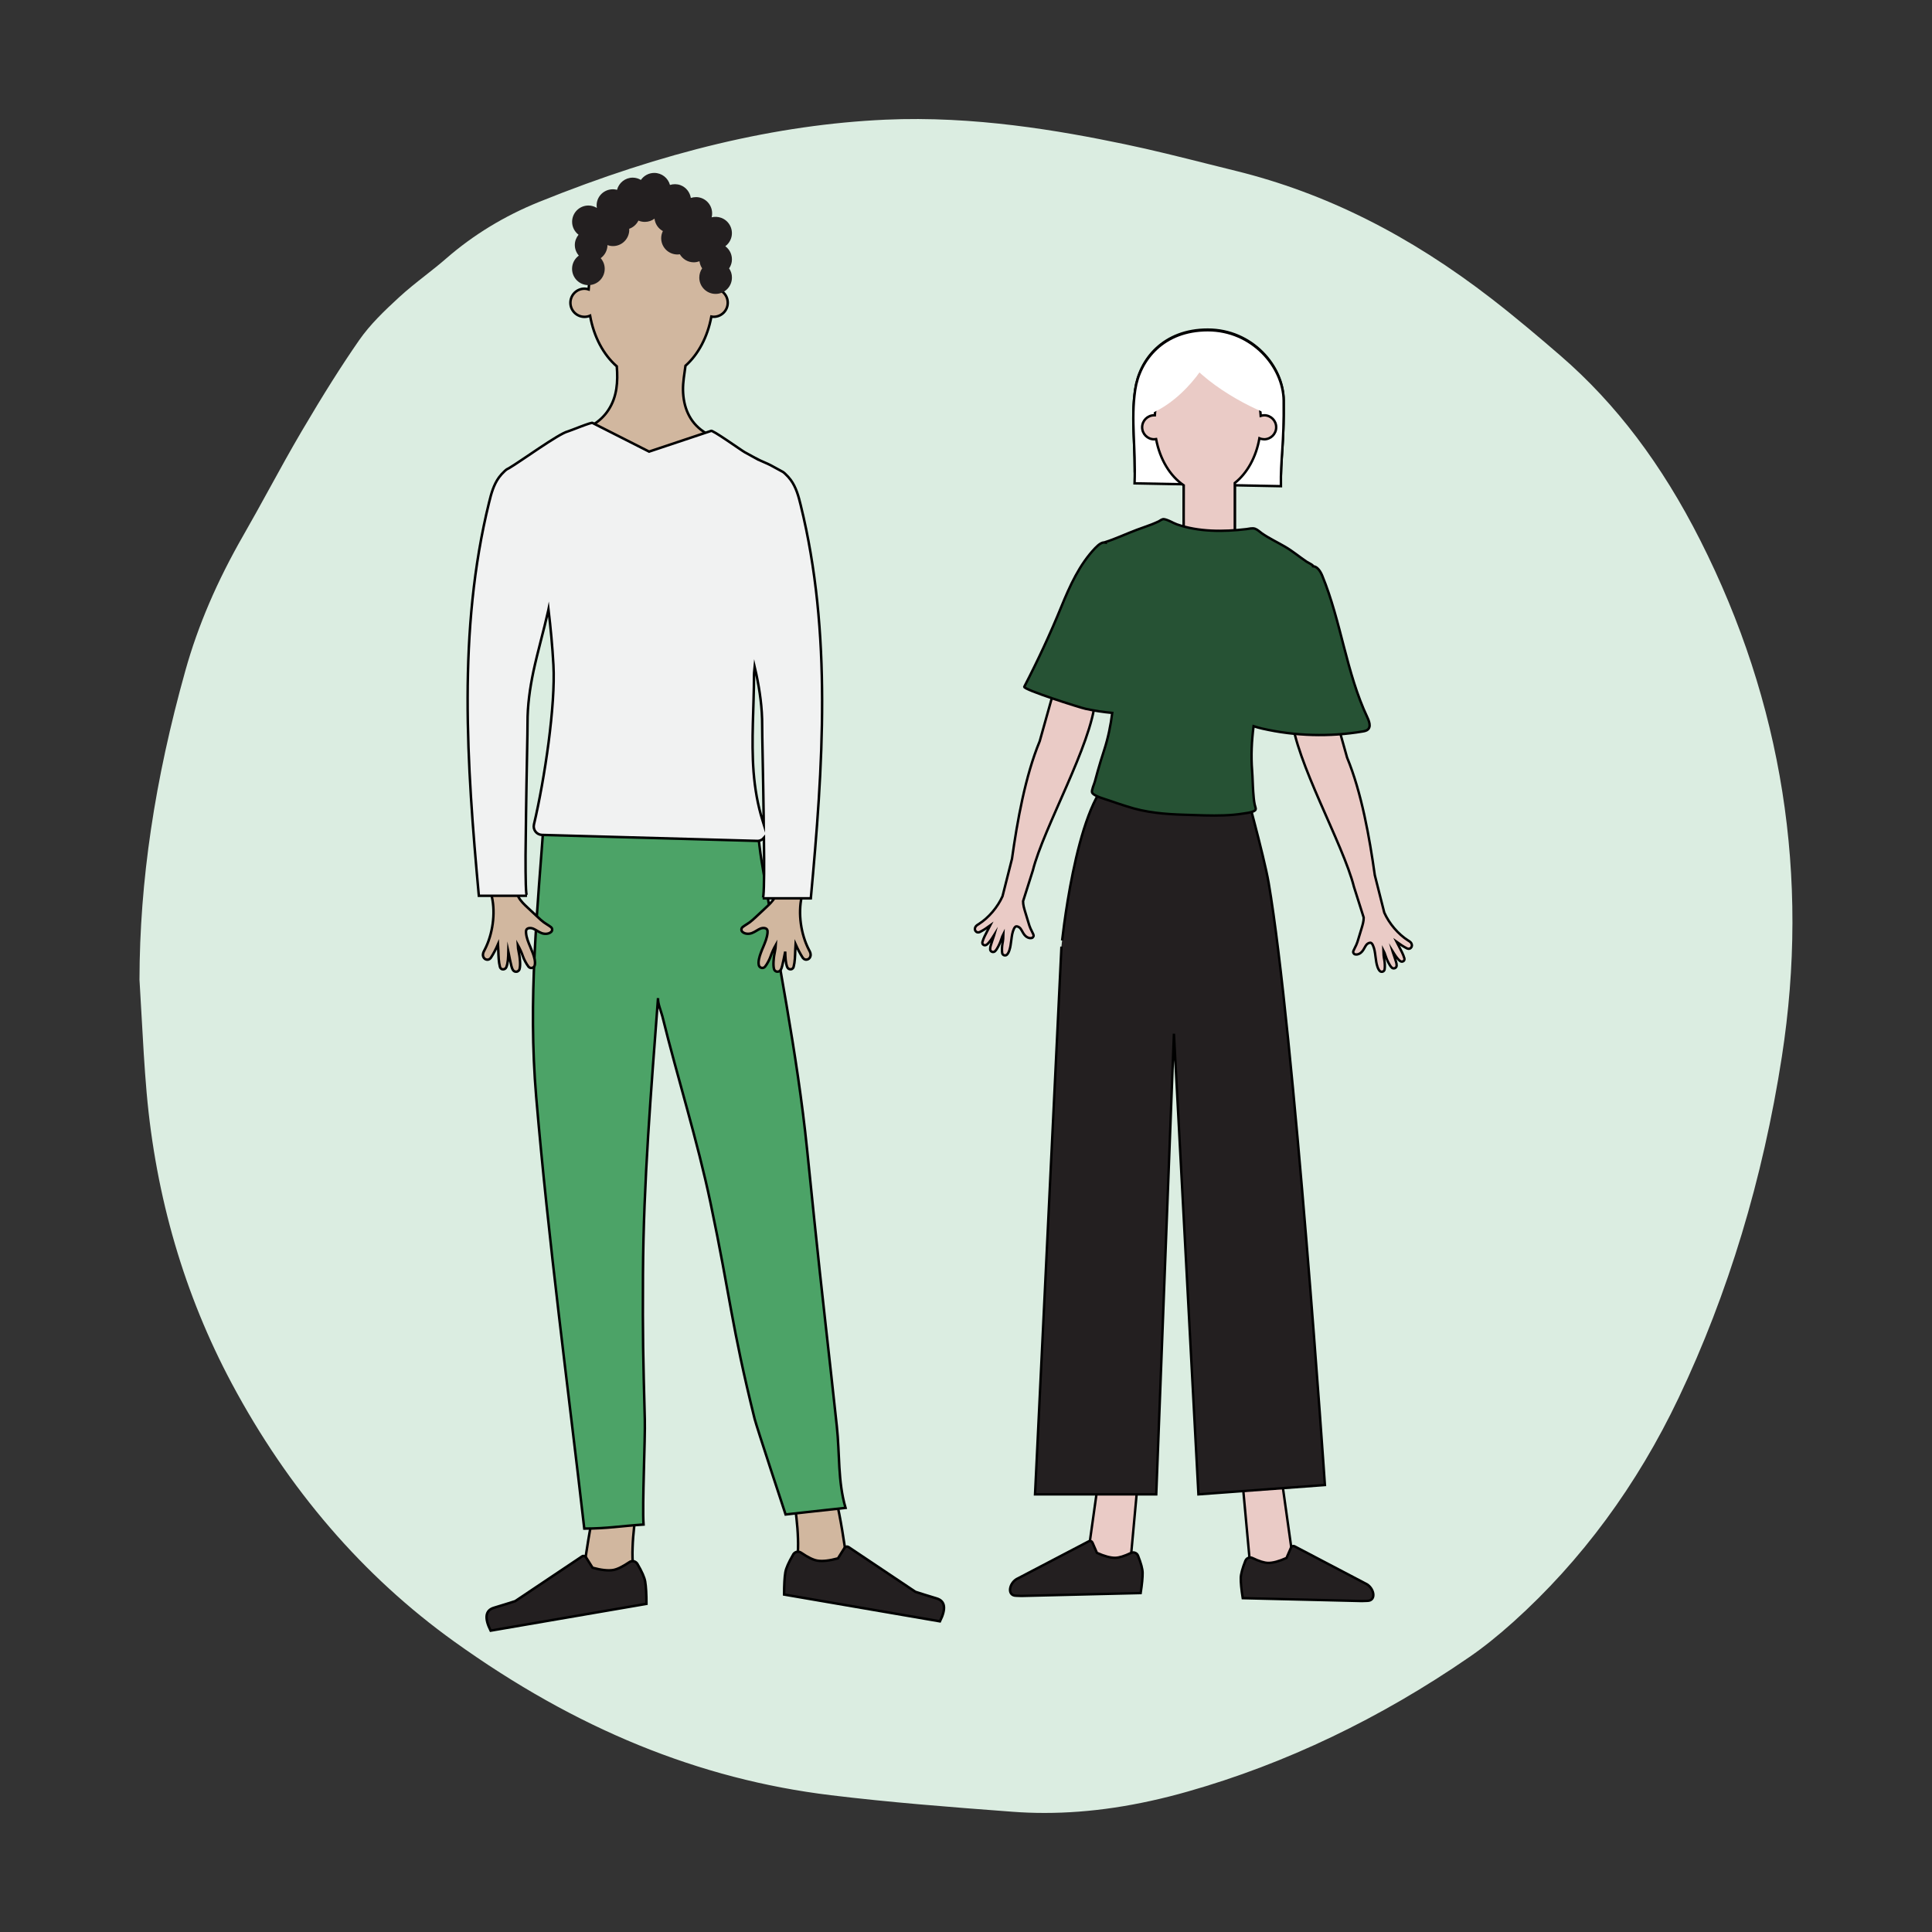 <?xml version="1.0" encoding="utf-8"?>
<!-- Generator: Adobe Illustrator 25.2.0, SVG Export Plug-In . SVG Version: 6.00 Build 0)  -->
<svg version="1.1" id="Layer_1" xmlns="http://www.w3.org/2000/svg" xmlns:xlink="http://www.w3.org/1999/xlink" x="0px" y="0px"
	 viewBox="0 0 400 400" style="enable-background:new 0 0 400 400;" xml:space="preserve">
<rect x="0" y="0" width="400" height="400" fill="#333333" stroke="none"/>
<style type="text/css">
	.st0{fill:#DBEDE1;}
	.st1{fill:#EACBC6;stroke:#000000;stroke-width:0.5;stroke-miterlimit:10;}
	.st2{fill-rule:evenodd;clip-rule:evenodd;fill:#231F20;stroke:#000000;stroke-width:0.5;stroke-miterlimit:10;}
	.st3{fill-rule:evenodd;clip-rule:evenodd;fill:#E6E7E8;stroke:#000000;stroke-width:0.5;stroke-miterlimit:10;}
	.st4{fill-rule:evenodd;clip-rule:evenodd;fill:#D18C65;stroke:#000000;stroke-width:0.5;stroke-miterlimit:10;}
	.st5{fill-rule:evenodd;clip-rule:evenodd;fill:#FFFFFF;stroke:#000000;stroke-width:0.5;stroke-miterlimit:10;}
	.st6{fill-rule:evenodd;clip-rule:evenodd;fill:#EACBC6;stroke:#000000;stroke-width:0.5;stroke-miterlimit:10;}
	.st7{fill-rule:evenodd;clip-rule:evenodd;fill:#FFFFFF;}
	.st8{fill:#231F20;stroke:#000000;stroke-width:0.5;stroke-miterlimit:10;}
	.st9{fill:#265234;stroke:#000000;stroke-width:0.5;stroke-miterlimit:10;}
	.st10{fill:#E1C5B6;stroke:#231F20;stroke-width:0.5;stroke-miterlimit:10;}
	.st11{fill-rule:evenodd;clip-rule:evenodd;fill:#4CA367;stroke:#231F20;stroke-width:0.5;stroke-miterlimit:10;}
	.st12{fill:#A7A9AC;stroke:#231F20;stroke-width:0.5;stroke-miterlimit:10;}
	.st13{stroke:#231F20;stroke-width:0.5;stroke-miterlimit:10;}
	.st14{fill:#231F20;stroke:#231F20;stroke-width:0.5;stroke-miterlimit:10;}
	.st15{fill:#B19177;stroke:#000000;stroke-width:0.5;stroke-miterlimit:10;}
	.st16{fill-rule:evenodd;clip-rule:evenodd;stroke:#000000;stroke-width:0.5;stroke-miterlimit:10;}
	.st17{stroke:#000000;stroke-width:0.5;stroke-miterlimit:10;}
	.st18{fill:#58595B;stroke:#000000;stroke-width:0.5;stroke-miterlimit:10;}
	.st19{fill-rule:evenodd;clip-rule:evenodd;fill:#DFB28B;stroke:#000000;stroke-width:0.5;stroke-miterlimit:10;}
	.st20{fill-rule:evenodd;clip-rule:evenodd;fill:#9B8579;stroke:#000000;stroke-width:0.5;stroke-miterlimit:10;}
	.st21{fill-rule:evenodd;clip-rule:evenodd;fill:#B19177;stroke:#000000;stroke-width:0.5;stroke-miterlimit:10;}
	.st22{fill:#E6E7E8;stroke:#000000;stroke-width:0.5;stroke-miterlimit:10;}
	.st23{fill-rule:evenodd;clip-rule:evenodd;fill:#231F20;}
	.st24{fill:#EAD8D6;}
	.st25{fill:#9C7761;stroke:#231F20;stroke-width:0.5;stroke-miterlimit:10;}
	.st26{fill:#231F20;}
	.st27{fill:#B08874;stroke:#231F20;stroke-width:0.5;stroke-miterlimit:10;}
	.st28{fill-rule:evenodd;clip-rule:evenodd;stroke:#231F20;stroke-width:0.5;stroke-miterlimit:10;}
	.st29{fill:#333333;stroke:#231F20;stroke-width:0.5;stroke-miterlimit:10;}
	.st30{fill:#4CA367;stroke:#231F20;stroke-width:0.5;stroke-miterlimit:10;}
	.st31{fill:#E2B59B;stroke:#000000;stroke-width:0.5;stroke-miterlimit:10;}
	.st32{fill:#265234;stroke:#231F20;stroke-width:0.5;stroke-miterlimit:10;}
	.st33{fill-rule:evenodd;clip-rule:evenodd;fill:#58595B;stroke:#000000;stroke-width:0.5;stroke-miterlimit:10;}
	.st34{fill:#DBEDE1;stroke:#231F20;stroke-width:0.5;stroke-miterlimit:10;}
	.st35{fill:#B7DAC2;stroke:#231F20;stroke-width:0.5;stroke-miterlimit:10;}
	.st36{fill:#EAF1F2;}
	.st37{fill:#F5E0CD;stroke:#000000;stroke-width:0.5;stroke-miterlimit:10;}
	.st38{fill:#4CA367;stroke:#000000;stroke-width:0.5;stroke-miterlimit:10;}
	.st39{fill:#F7EFEF;}
	.st40{fill:#D1B79F;stroke:#000000;stroke-width:0.5;stroke-miterlimit:10;}
	.st41{fill-rule:evenodd;clip-rule:evenodd;fill:#6D6E71;stroke:#000000;stroke-width:0.5;stroke-miterlimit:10;}
	.st42{fill:#D1B79F;stroke:#000000;stroke-width:0.567;stroke-miterlimit:10;}
	.st43{fill-rule:evenodd;clip-rule:evenodd;stroke:#000000;stroke-width:0.567;stroke-miterlimit:10;}
	.st44{stroke:#000000;stroke-width:0.609;stroke-miterlimit:10;}
	.st45{stroke:#000000;stroke-width:0.567;stroke-miterlimit:10;}
	.st46{fill:#265234;stroke:#000000;stroke-width:0.514;stroke-miterlimit:10;}
	.st47{fill:#FFFFFF;stroke:#000000;stroke-width:0.482;stroke-miterlimit:10;}
	.st48{fill:#D1B79F;stroke:#000000;stroke-width:0.515;stroke-miterlimit:10;}
	.st49{fill-rule:evenodd;clip-rule:evenodd;fill:#231F20;stroke:#000000;stroke-width:0.515;stroke-miterlimit:10;}
	.st50{fill:#4CA367;stroke:#000000;stroke-width:0.515;stroke-miterlimit:10;}
	.st51{fill-rule:evenodd;clip-rule:evenodd;fill:#D1B79F;stroke:#000000;stroke-width:0.515;stroke-miterlimit:10;}
	.st52{fill:#F1F2F2;stroke:#000000;stroke-width:0.515;stroke-miterlimit:10;}
	.st53{fill:#AC8457;stroke:#231F20;stroke-width:0.5;stroke-miterlimit:10;}
	.st54{fill:#FFFFFF;stroke:#231F20;stroke-width:0.5;stroke-miterlimit:10;}
	.st55{fill-rule:evenodd;clip-rule:evenodd;fill:#231F20;stroke:#231F20;stroke-width:0.5;stroke-miterlimit:10;}
	.st56{fill:#DFB28B;stroke:#000000;stroke-width:0.5;stroke-miterlimit:10;}
	.st57{fill:#D1B79F;stroke:#000000;stroke-width:0.527;stroke-miterlimit:10;}
	.st58{fill-rule:evenodd;clip-rule:evenodd;fill:#4CA367;stroke:#000000;stroke-width:0.527;stroke-miterlimit:10;}
	.st59{stroke:#000000;stroke-width:0.527;stroke-miterlimit:10;}
	.st60{fill:#B7DAC2;stroke:#000000;stroke-width:0.527;stroke-miterlimit:10;}
	.st61{fill-rule:evenodd;clip-rule:evenodd;stroke:#000000;stroke-width:0.54;stroke-miterlimit:10;}
	.st62{fill:#72594B;stroke:#000000;stroke-width:0.537;stroke-miterlimit:10;}
	.st63{fill-rule:evenodd;clip-rule:evenodd;fill:#72594B;stroke:#000000;stroke-width:0.537;stroke-miterlimit:10;}
	.st64{fill-rule:evenodd;clip-rule:evenodd;fill:#231F20;stroke:#000000;stroke-width:0.537;stroke-miterlimit:10;}
	.st65{stroke:#000000;stroke-width:0.537;stroke-miterlimit:10;}
	.st66{fill:#4CA367;stroke:#000000;stroke-width:0.537;stroke-miterlimit:10;}
	.st67{fill-rule:evenodd;clip-rule:evenodd;stroke:#000000;stroke-width:0.537;stroke-miterlimit:10;}
	.st68{fill:#DFB28B;stroke:#000000;stroke-width:0.537;stroke-miterlimit:10;}
	.st69{fill-rule:evenodd;clip-rule:evenodd;fill:#DFB28B;stroke:#000000;stroke-width:0.537;stroke-miterlimit:10;}
	.st70{fill:#D1B79F;stroke:#000000;stroke-width:0.482;stroke-miterlimit:10;}
	.st71{fill-rule:evenodd;clip-rule:evenodd;fill:#231F20;stroke:#000000;stroke-width:0.482;stroke-miterlimit:10;}
	.st72{fill:#939598;stroke:#000000;stroke-width:0.482;stroke-miterlimit:10;}
	.st73{fill-rule:evenodd;clip-rule:evenodd;}
	.st74{fill:#D1B79F;stroke:#000000;stroke-width:0.536;stroke-miterlimit:10;}
	.st75{stroke:#000000;stroke-width:0.482;stroke-miterlimit:10;}
	.st76{fill:#4CA367;stroke:#000000;stroke-width:0.482;stroke-miterlimit:10;}
	.st77{fill:#DBEDE1;stroke:#000000;stroke-width:0.537;stroke-miterlimit:10;}
	.st78{fill:#AC8457;stroke:#000000;stroke-width:0.5;stroke-miterlimit:10;}
	.st79{fill:#808285;stroke:#000000;stroke-width:0.5;stroke-miterlimit:10;}
	.st80{fill-rule:evenodd;clip-rule:evenodd;fill:#AC8457;stroke:#000000;stroke-width:0.5;stroke-miterlimit:10;}
	.st81{fill:#FFFFFF;stroke:#000000;stroke-width:0.5;stroke-miterlimit:10;}
	.st82{fill:#9C7761;stroke:#000000;stroke-width:0.495;stroke-miterlimit:10;}
	.st83{fill-rule:evenodd;clip-rule:evenodd;fill:#231F20;stroke:#000000;stroke-width:0.495;stroke-miterlimit:10;}
	.st84{fill:#D1D3D4;stroke:#000000;stroke-width:0.5;stroke-miterlimit:10;}
	.st85{fill:#414042;stroke:#231F20;stroke-width:0.5;stroke-miterlimit:10;}
	.st86{fill:#9C7761;stroke:#000000;stroke-width:0.5;stroke-miterlimit:10;}
	.st87{fill:#F1F2F2;stroke:#F1F2F2;stroke-width:0.5;stroke-miterlimit:10;}
	.st88{fill:#E6E7E8;stroke:#000000;stroke-width:0.537;stroke-miterlimit:10;}
	.st89{fill-rule:evenodd;clip-rule:evenodd;stroke:#000000;stroke-width:0.531;stroke-miterlimit:10;}
	.st90{fill:#72594B;stroke:#000000;stroke-width:0.528;stroke-miterlimit:10;}
	.st91{fill-rule:evenodd;clip-rule:evenodd;fill:#72594B;stroke:#000000;stroke-width:0.528;stroke-miterlimit:10;}
	.st92{fill-rule:evenodd;clip-rule:evenodd;fill:#231F20;stroke:#000000;stroke-width:0.528;stroke-miterlimit:10;}
	.st93{fill:#4CA367;stroke:#000000;stroke-width:0.528;stroke-miterlimit:10;}
	.st94{fill:#E6E7E8;stroke:#000000;stroke-width:0.528;stroke-miterlimit:10;}
	.st95{fill:#E1C5B6;stroke:#000000;stroke-width:0.5;stroke-miterlimit:10;}
	.st96{fill:#B08874;stroke:#000000;stroke-width:0.5;stroke-miterlimit:10;}
	.st97{fill:#B5917C;stroke:#000000;stroke-width:0.572;stroke-miterlimit:10;}
	.st98{fill:#B5917C;stroke:#000000;stroke-width:0.643;stroke-miterlimit:10;}
	.st99{fill-rule:evenodd;clip-rule:evenodd;stroke:#000000;stroke-width:0.572;stroke-miterlimit:10;}
	.st100{fill:#B5917C;stroke:#000000;stroke-width:0.644;stroke-miterlimit:10;}
	.st101{fill:#FFFFFF;stroke:#000000;stroke-width:0.572;stroke-miterlimit:10;}
	.st102{fill:#999999;stroke:#000000;stroke-width:0.572;stroke-miterlimit:10;}
	.st103{fill-rule:evenodd;clip-rule:evenodd;fill:#DFB28B;stroke:#000000;stroke-width:0.572;stroke-miterlimit:10;}
	.st104{fill-rule:evenodd;clip-rule:evenodd;fill:#B5917C;stroke:#000000;stroke-width:0.572;stroke-miterlimit:10;}
	.st105{stroke:#000000;stroke-width:0.572;stroke-miterlimit:10;}
	.st106{fill:#B5917C;stroke:#000000;stroke-width:0.5;stroke-miterlimit:10;}
	.st107{fill:#F1F2F2;stroke:#000000;stroke-width:0.5;stroke-miterlimit:10;}
	.st108{fill:#FFFFFF;stroke:#FFFFFF;stroke-width:0.5;stroke-miterlimit:10;}
	.st109{fill-rule:evenodd;clip-rule:evenodd;fill:#4CA367;stroke:#000000;stroke-width:0.5;stroke-miterlimit:10;}
	.st110{fill:#B7DAC2;stroke:#000000;stroke-width:0.5;stroke-miterlimit:10;}
	.st111{fill:#6D6E71;stroke:#000000;stroke-width:0.5;stroke-miterlimit:10;}
	.st112{stroke:#000000;stroke-width:0.475;stroke-miterlimit:10;}
	.st113{fill:#F0D0B4;stroke:#000000;stroke-width:0.475;stroke-miterlimit:10;}
	.st114{fill:#58595B;stroke:#000000;stroke-width:0.475;stroke-miterlimit:10;}
	.st115{fill:#FFFFFF;stroke:#000000;stroke-width:0.475;stroke-miterlimit:10;}
	.st116{fill:#4CA367;stroke:#000000;stroke-width:0.475;stroke-miterlimit:10;}
	.st117{fill:#F5E0CD;stroke:#000000;stroke-width:0.482;stroke-miterlimit:10;}
	.st118{fill:#F5E0CD;stroke:#000000;stroke-width:0.536;stroke-miterlimit:10;}
</style>
<g>
	<path class="st0" d="M350.17,112.84c-7.21-14.25-16.29-27.09-28.44-37.59c-4.62-4-9.3-7.94-14.13-11.68
		c-15.68-12.14-32.85-21.36-52.22-26.13c-7.68-1.89-15.32-3.93-23.06-5.54c-16.13-3.37-32.43-5.76-48.96-5.01
		c-24.71,1.13-48.2,7.68-71.02,16.9c-6.8,2.75-13,6.46-18.55,11.29c-3.18,2.77-6.67,5.19-9.76,8.04c-2.85,2.63-5.75,5.36-7.94,8.51
		c-4.2,6.05-8.07,12.34-11.81,18.69c-4.17,7.08-7.96,14.39-12.05,21.52c-5.01,8.73-9.11,17.85-11.82,27.54
		c-5.8,20.7-9.4,41.74-9.44,63.34c0.48,7.78,0.79,15.58,1.47,23.34c1.84,20.94,7.48,40.85,17.39,59.4
		c11.18,20.92,25.97,38.75,45.41,52.7c23.22,16.66,48.54,27.97,77.03,31.44c12.44,1.51,24.96,2.48,37.46,3.41
		c12.11,0.91,23.98-0.81,35.64-4.11c20.79-5.9,39.91-15.31,57.66-27.54c3.11-2.15,6.07-4.57,8.88-7.1
		c14.39-12.93,25.47-28.36,33.75-45.77c10.58-22.24,17.39-45.64,21.17-69.98C372.59,181.48,367.07,146.27,350.17,112.84z"/>
	<path class="st0" d="M216.27,375.35c-2.25,0-4.47-0.08-6.68-0.25c-13.39-1-25.46-1.95-37.56-3.42c-27.27-3.31-52.78-13.72-78-31.82
		c-18.83-13.51-34.32-31.49-46.04-53.42c-9.8-18.35-15.73-38.61-17.63-60.2c-0.47-5.35-0.76-10.72-1.06-16.1
		c-0.13-2.43-0.27-4.87-0.42-7.3c0.03-20.4,3.14-41.3,9.51-64.03c2.6-9.29,6.53-18.46,12.02-28.02c1.81-3.15,3.56-6.34,5.31-9.52
		c2.21-4.03,4.42-8.05,6.75-12.01c4.55-7.73,8.22-13.54,11.89-18.83c2.26-3.25,5.19-6.05,8.24-8.86c1.76-1.62,3.64-3.11,5.53-4.59
		c1.45-1.14,2.89-2.28,4.28-3.49c5.58-4.86,12.02-8.78,19.14-11.66c25.86-10.46,49.32-16.03,71.71-17.05
		c18.39-0.83,36.1,2.26,49.48,5.05c5.83,1.21,11.69,2.69,17.35,4.11l5.78,1.44c18.52,4.57,35.86,13.24,53,26.51
		c5.23,4.05,10.12,8.22,14.22,11.76c11.48,9.93,20.95,22.43,28.94,38.23l0,0c16.99,33.61,22.67,69.59,16.88,106.93
		c-3.92,25.29-11.11,49.03-21.35,70.56c-8.62,18.13-20.15,33.76-34.24,46.43c-3.22,2.89-6.19,5.27-9.1,7.27
		c-18.49,12.74-38.1,22.11-58.28,27.84C235.48,373.89,225.7,375.35,216.27,375.35z M189.5,28.85c-2,0-4.01,0.04-6.03,0.14
		c-21.91,1-44.92,6.48-70.33,16.75c-6.68,2.7-12.73,6.38-17.96,10.93c-1.44,1.25-2.94,2.44-4.44,3.62c-1.8,1.42-3.6,2.83-5.28,4.38
		c-2.98,2.75-5.62,5.26-7.64,8.17c-3.61,5.2-7.23,10.92-11.72,18.56c-2.31,3.92-4.5,7.91-6.69,11.9c-1.76,3.21-3.53,6.42-5.35,9.59
		c-5.31,9.26-9.11,18.11-11.62,27.06c-6.27,22.36-9.33,42.9-9.36,62.77c0.15,2.31,0.28,4.75,0.41,7.2
		c0.29,5.33,0.58,10.65,1.05,15.96c1.85,21.03,7.61,40.74,17.15,58.59c11.57,21.66,26.22,38.66,44.78,51.98
		c24.63,17.67,49.51,27.83,76.06,31.06c12.01,1.46,24.03,2.41,37.36,3.4c11.02,0.83,22.42-0.5,34.91-4.04
		c19.74-5.6,38.94-14.77,57.04-27.25c2.76-1.9,5.59-4.17,8.67-6.94c13.68-12.3,24.87-27.48,33.25-45.11
		c10.07-21.16,17.13-44.51,20.99-69.39c5.66-36.46,0.11-71.58-16.47-104.39c-7.73-15.3-16.87-27.38-27.94-36.94
		c-4.05-3.51-8.89-7.63-14.04-11.61c-16.66-12.91-33.49-21.33-51.43-25.76l-5.8-1.45c-5.62-1.41-11.44-2.87-17.18-4.07
		C220.24,31.52,205.24,28.85,189.5,28.85z"/>
</g>
<g>
	<path class="st1" d="M267.41,148.35l8.52-2.08l2.97,10.58c3,7.24,4.65,16.59,5.74,24.35l1.96,7.75c1.01,2.25,2.84,4.43,4.92,5.76
		c0.03,0.02,0.07,0.04,0.1,0.06c0.3,0.19,0.59,0.37,0.68,0.78c0.07,0.29-0.04,0.59-0.27,0.76c-0.11,0.08-0.33,0.19-0.64,0.08
		c-0.04-0.01-0.08-0.03-0.12-0.05c-0.66-0.34-1.39-0.8-2.1-1.32c0.16,0.31,0.33,0.64,0.49,0.95c0.43,0.82,0.88,1.66,1.09,2.41
		c0.02,0.09,0.1,0.37-0.14,0.58c-0.16,0.14-0.38,0.17-0.57,0.1c-0.06-0.02-0.12-0.06-0.18-0.1c-0.58-0.47-1.08-1.27-1.56-2.04
		c0.02,0.07,0.05,0.14,0.07,0.2c0.24,0.72,0.5,1.46,0.67,2.04c0.07,0.23,0.13,0.49,0.12,0.76c-0.01,0.24-0.15,0.44-0.37,0.53
		c-0.14,0.06-0.29,0.06-0.43,0.01c-0.08-0.03-0.15-0.07-0.21-0.13c-0.52-0.49-1.01-1.7-1.1-1.94c-0.07-0.19-0.14-0.39-0.21-0.58
		c-0.13-0.39-0.26-0.76-0.44-1.1c0.01,0.71,0.08,1.42,0.22,2.12c0.08,0.41,0.14,1.33,0.05,1.88c-0.04,0.22-0.19,0.39-0.4,0.46
		c-0.13,0.04-0.26,0.04-0.38,0c-0.08-0.03-0.15-0.07-0.21-0.13c-0.44-0.42-0.65-1.36-0.74-1.88c-0.07-0.4-0.11-0.76-0.16-1.12
		c-0.11-0.87-0.2-1.62-0.55-2.37c-0.1-0.21-0.2-0.34-0.31-0.42c-0.03-0.02-0.05-0.03-0.08-0.04c-0.3-0.1-0.7,0.11-0.94,0.4
		c-0.15,0.19-0.27,0.41-0.4,0.64c-0.13,0.24-0.27,0.49-0.46,0.72c-0.32,0.39-0.89,0.74-1.45,0.63c-0.03,0-0.05-0.01-0.08-0.02
		c-0.14-0.05-0.25-0.16-0.31-0.3c-0.06-0.14-0.05-0.29,0.01-0.42c0.1-0.24,0.22-0.47,0.33-0.69c0.09-0.18,0.18-0.35,0.26-0.53
		c0.18-0.39,0.31-0.82,0.43-1.23l0.67-2.2c0.22-0.73,0.45-1.48,0.44-2.24l-2.02-6.36C278.08,174.69,268.18,157.56,267.41,148.35z"/>
	<g>
		<polygon class="st1" points="265.51,307.32 257.23,306.63 258.86,324.42 268.07,325.54 		"/>
		
			<g transform="translate(51.5, 189) rotate(50) translate(-51.5, -189) translate(21, 169)">
			<path id="shoe_44_" class="st2" d="M270.12-61.56c-0.27,0.12-0.38,0.44-0.26,0.71c0,0,0,0.01,0.01,0.01l1.05,2.1
				c-0.47,1.65-1.03,2.84-1.66,3.57c-0.52,0.6-1.47,1.21-2.87,1.84v0c-0.53,0.24-0.77,0.87-0.53,1.41c0.01,0.02,0.02,0.05,0.03,0.07
				c0.81,1.49,1.51,2.49,2.1,3.01c0.72,0.63,1.88,1.43,3.48,2.39l16.32-18.52c0.01-0.01,0.67-0.86,0.68-0.87
				c1.29-1.55-1.26-2.92-3.06-2L270.12-61.56z"/>
		</g>
	</g>
	<g id="Layer_2_8_">
		<g id="Layer_1-2_7_">
			<path class="st3" d="M237.21,99.99c-1.27-0.03-2.27-1.07-2.27-2.34c0.03-6.5-0.74-11.33,0.09-17.05
				c0.92-6.23,5.84-12.36,15.02-12.36c9.18,0,15.64,7.53,15.72,14.58c0.09,7.63-0.47,11.14-0.57,15.43
				c-0.03,1.27-1.09,2.27-2.36,2.24L237.21,99.99z"/>
			<path class="st4" d="M264.23,88.34c0,1.37-1.12,2.48-2.49,2.48c-1.37,0-2.48-1.12-2.48-2.49c0-1.37,1.11-2.48,2.49-2.48
				C263.12,85.85,264.23,86.97,264.23,88.34C264.23,88.34,264.23,88.34,264.23,88.34z"/>
			<path class="st4" d="M238.95,90.82C238.95,90.82,238.95,90.82,238.95,90.82c-1.37,0-2.49-1.11-2.49-2.49
				c0-1.37,1.11-2.48,2.49-2.48c1.37,0,2.48,1.11,2.48,2.49C241.44,89.71,240.33,90.82,238.95,90.82z"/>
			<path class="st4" d="M255.65,112.9c0,1.57-10.56,1.77-10.56,0c-0.05-4.3,0-15.21,0-15.21h10.57L255.65,112.9z"/>
			<path class="st3" d="M250.05,101.93c-6.09,0-11.02-6.58-11.02-14.68s4.93-14.68,11.02-14.68c6.09,0,11.01,6.57,11.01,14.68
				C261.06,95.36,256.14,101.93,250.05,101.93z"/>
			<path class="st3" d="M263.38,85.85c-4.88-1.48-16.48-7.83-19.28-14.33C259.15,65.43,264.15,81.97,263.38,85.85z"/>
			<path class="st3" d="M237.27,85.85c8.25-2.71,15.14-13.73,13.02-14.54C241.67,71.09,233.9,81.06,237.27,85.85z"/>
			<path class="st5" d="M234.9,100.07c0.27-7.7-0.8-12.97,0.13-19.34c0.92-6.23,5.84-12.36,15.02-12.36
				c9.18,0,15.64,7.53,15.72,14.58c0.11,8.93-0.67,12.22-0.57,17.71L234.9,100.07z"/>
			<path class="st6" d="M261.75,85.98c-0.26,0-0.5,0.05-0.73,0.12c-0.49-7.51-5.2-13.4-10.97-13.4c-5.74,0-10.44,5.84-10.96,13.29
				c-0.04,0-0.08-0.01-0.13-0.01c-1.37,0-2.49,1.11-2.49,2.48c0,1.37,1.11,2.49,2.48,2.49c0,0,0,0,0,0c0.14,0,0.28-0.02,0.41-0.04
				c0.78,4.19,2.89,7.66,5.72,9.57c-0.01,3.51-0.02,9.6,0.01,12.55c0,1.77,10.56,1.57,10.56,0l0-13.03c2.54-2.01,4.41-5.32,5.1-9.26
				c0.3,0.13,0.63,0.2,0.98,0.21c1.37,0,2.49-1.11,2.49-2.48c0,0,0,0,0,0C264.23,87.09,263.12,85.98,261.75,85.98z"/>
			<path class="st7" d="M263.38,85.98c-4.88-1.48-16.48-7.83-19.28-14.34C259.15,65.56,264.15,82.1,263.38,85.98z"/>
			<path class="st7" d="M237.28,85.98c8.25-2.71,15.14-13.74,13.02-14.54C241.67,71.22,233.9,81.18,237.28,85.98z"/>
		</g>
	</g>
	<g>
		<polygon class="st1" points="227.3,307.32 235.58,306.63 233.95,324.42 224.74,325.54 		"/>
		
			<g transform="translate(51.5, 189) rotate(50) translate(-51.5, -189) translate(21, 169)">
			<path id="shoe_43_" class="st2" d="M241.97-29.64c0.08-0.28,0.37-0.45,0.65-0.38c0,0,0.01,0,0.01,0l2.25,0.67
				c1.54-0.75,2.62-1.5,3.23-2.26c0.5-0.61,0.94-1.66,1.32-3.14v0c0.15-0.57,0.73-0.91,1.29-0.77c0.02,0.01,0.05,0.01,0.07,0.02
				c1.61,0.54,2.72,1.05,3.33,1.55c0.74,0.6,1.73,1.61,2.96,3.01l-15.41,19.29c-0.01,0.01-0.73,0.81-0.74,0.82
				c-1.3,1.54-3.1-0.74-2.5-2.67L241.97-29.64z"/>
		</g>
	</g>
	<path class="st1" d="M226.75,144.96l-8.52-2.08l-2.97,10.58c-3,7.24-4.65,16.59-5.74,24.35l-1.96,7.75
		c-1.01,2.25-2.84,4.43-4.92,5.76c-0.03,0.02-0.07,0.04-0.1,0.06c-0.3,0.19-0.59,0.37-0.68,0.78c-0.07,0.29,0.04,0.59,0.27,0.76
		c0.11,0.08,0.33,0.19,0.64,0.08c0.04-0.01,0.08-0.03,0.12-0.05c0.66-0.34,1.39-0.8,2.1-1.32c-0.16,0.31-0.33,0.64-0.49,0.95
		c-0.43,0.82-0.88,1.66-1.09,2.41c-0.02,0.09-0.1,0.37,0.14,0.58c0.16,0.14,0.38,0.17,0.57,0.1c0.06-0.02,0.12-0.06,0.18-0.1
		c0.58-0.47,1.08-1.27,1.56-2.04c-0.02,0.07-0.05,0.14-0.07,0.2c-0.24,0.72-0.5,1.46-0.67,2.04c-0.07,0.23-0.13,0.49-0.12,0.76
		c0.01,0.24,0.15,0.44,0.37,0.53c0.14,0.06,0.29,0.06,0.43,0.01c0.08-0.03,0.15-0.07,0.21-0.13c0.52-0.49,1.01-1.7,1.1-1.94
		c0.07-0.19,0.14-0.39,0.21-0.58c0.13-0.39,0.26-0.76,0.44-1.1c-0.01,0.71-0.08,1.42-0.22,2.12c-0.08,0.41-0.14,1.33-0.05,1.88
		c0.04,0.22,0.19,0.39,0.4,0.46c0.13,0.04,0.26,0.04,0.38,0c0.08-0.03,0.15-0.07,0.21-0.13c0.44-0.42,0.65-1.36,0.74-1.88
		c0.07-0.4,0.11-0.76,0.16-1.12c0.11-0.87,0.2-1.62,0.55-2.37c0.1-0.21,0.2-0.34,0.31-0.42c0.03-0.02,0.05-0.03,0.08-0.04
		c0.3-0.1,0.7,0.11,0.94,0.4c0.15,0.19,0.27,0.41,0.4,0.64c0.13,0.24,0.27,0.49,0.46,0.72c0.32,0.39,0.89,0.74,1.45,0.63
		c0.03,0,0.05-0.01,0.08-0.02c0.14-0.05,0.25-0.16,0.31-0.3c0.06-0.14,0.05-0.29-0.01-0.42c-0.1-0.24-0.22-0.47-0.33-0.69
		c-0.09-0.18-0.18-0.35-0.26-0.53c-0.18-0.39-0.31-0.82-0.43-1.23l-0.67-2.2c-0.22-0.73-0.45-1.48-0.44-2.24l2.02-6.36
		C216.08,171.31,225.99,154.18,226.75,144.96z"/>
	<path class="st8" d="M230.16,161.09h27.08c0,0,4.48,16.17,5.42,21.68c5.27,30.86,11.65,124.69,11.65,124.69l-26.19,1.93
		l-5.07-95.37l-3.66,95.37h-25.1l5.47-113.4C219.76,196,222.61,166.72,230.16,161.09z"/>
	<path class="st9" d="M283.11,148.55c-4.38-9.26-5.44-19.86-9.35-29.35c-0.37-0.9-1.02-1.93-1.91-1.97c0-0.01,0.01-0.02,0.01-0.03
		c-0.01-0.13-0.29-0.3-0.39-0.37c-0.29-0.2-0.62-0.32-0.91-0.51c-1.51-1.01-2.9-2.19-4.47-3.11c-1.6-0.94-3.29-1.72-4.82-2.78
		c-0.46-0.32-0.88-0.76-1.42-0.96c-0.57-0.2-1.24,0.01-1.82,0.08c-4.72,0.56-9.84,0.59-14.38-0.99c-0.45-0.16-0.86-0.39-1.29-0.59
		c-0.38-0.18-0.94-0.42-1.35-0.48c-0.44-0.06-0.76,0.28-1.12,0.46c-0.49,0.23-0.99,0.44-1.49,0.64c-1.01,0.39-2.04,0.73-3.05,1.11
		c-2.19,0.82-4.33,1.84-6.55,2.55c0,0.02,0,0.05,0.01,0.07c-0.6-0.1-1.24,0.3-2.06,1.15c-3.27,3.42-5.24,7.81-7.01,12.14
		c-2.29,5.62-4.89,11.19-7.68,16.58c-0.29,0.56,11.58,4.33,12.68,4.56c1.81,0.39,3.67,0.68,5.54,0.85c-0.33,2.6-0.86,5.18-1.68,7.71
		c-0.48,1.45-0.92,2.92-1.34,4.39c-0.2,0.7-0.39,1.41-0.58,2.12c-0.12,0.46-0.74,1.82-0.58,2.25c0.29,0.76,2.82,1.4,3.56,1.67
		c1.2,0.44,2.42,0.81,3.64,1.21c3.97,1.3,7.89,1.62,12.05,1.74c2.68,0.08,5.37,0.22,8.06,0.12c1.35-0.05,2.69-0.16,4.03-0.38
		c0.63-0.1,1.35-0.17,1.95-0.4c0.9-0.35,0.56-0.64,0.38-1.47c-0.18-0.84-0.23-1.73-0.3-2.58c-0.11-1.46-0.12-2.93-0.23-4.4
		c-0.25-3.13-0.09-6.18,0.3-9.23c0.6,0.2,1.22,0.37,1.84,0.51c6.81,1.54,13.89,1.74,20.77,0.58c0.39-0.07,0.81-0.15,1.1-0.44
		c0.21-0.21,0.3-0.48,0.32-0.76C283.59,149.7,283.35,149.07,283.11,148.55z"/>
</g>
<g>
	<g>
		<g>
			<g>
				<path class="st48" d="M164.99,323.19c0.04-0.2,0.08-0.41,0.1-0.61c0.14-1.34,0.18-2.72,0.12-4.08
					c-0.08-2.86-0.49-5.71-0.85-8.55c-0.02-0.14-0.06-0.26-0.12-0.35v-1.89c0,0.06,6.91-0.35,7.52-0.24
					c1.73,0.3,3.88,18.27,4.12,19.7L164.99,323.19z"/>
				
					<g transform="translate(51.5, 189) rotate(50) translate(-51.5, -189) translate(21, 169)">
					<path id="shoe_34_" class="st49" d="M204.73,19.05c0.62,1.74,1.21,2.94,1.77,3.6c0.68,0.8,1.8,1.85,3.36,3.16
						c0.93-0.78,9.26-7.83,24.99-21.15c-1.17-2.7-2.52-3.54-4.07-2.53c-1.54,1.01-2.84,1.84-3.88,2.49l-16,4.65
						c-0.31,0.09-0.48,0.41-0.4,0.72c0,0.01,0,0.01,0,0.02l0.79,2.44c-0.78,1.7-1.58,2.89-2.39,3.58c-0.66,0.56-1.79,1.06-3.4,1.51
						v0c-0.62,0.17-0.98,0.81-0.81,1.43C204.71,19,204.72,19.02,204.73,19.05z"/>
				</g>
			</g>
			<g>
				<path class="st48" d="M131.19,325.13c-0.04-0.2-0.08-0.41-0.1-0.61c-0.14-1.34-0.18-2.72-0.12-4.08
					c0.08-2.86,0.49-5.71,0.85-8.55c0.02-0.14,0.06-0.26,0.12-0.35v-1.89c0,0.06-6.91-0.35-7.52-0.24
					c-1.73,0.3-3.88,18.27-4.12,19.7L131.19,325.13z"/>
				
					<g transform="translate(51.5, 189) rotate(50) translate(-51.5, -189) translate(21, 169)">
					<path id="shoe_33_" class="st49" d="M185.47,45c1.82,0.31,3.11,0.68,3.85,1.12c0.9,0.53,2.14,1.45,3.7,2.76
						c-0.61,1.05-6.11,10.48-16.49,28.28c-2.86-0.68-3.92-1.87-3.19-3.57c0.73-1.7,1.32-3.11,1.78-4.25l1.8-16.56
						c0.03-0.32,0.32-0.55,0.64-0.51c0.01,0,0.01,0,0.02,0l2.54,0.35c1.54-1.07,2.57-2.06,3.11-2.98c0.43-0.74,0.73-1.95,0.9-3.61h0
						c0.06-0.64,0.63-1.1,1.27-1.04C185.42,44.99,185.44,45,185.47,45z"/>
				</g>
			</g>
			<path class="st50" d="M112.86,164.97h43.01c0.87,4.43,1.1,8.94,1.83,13.42c3.24,19.83,7.36,39.6,9.4,59.6
				c0.5,4.91,1.01,9.82,1.51,14.73c1.46,14.22,3.13,28.4,4.65,42.61c0.61,5.67,0.19,11.38,1.8,16.86
				c-4.48,0.47-12.41,1.37-12.41,1.37s-6.03-18.24-6.41-19.79c-4.85-19.56-4.99-24.98-9.13-44.7c-2.74-13.03-6.78-25.7-9.96-38.61
				c-0.28-1.09-0.99-2.7-0.91-3.82c-1.42,19.02-3.02,38.16-3.12,57.21c-0.07,13.22,0.03,16.81,0.38,30.02
				c0.11,4.05-0.55,17.73-0.26,21.77c-4.77,0.31-7.5,0.83-12.27,0.84c-3.42-29.76-7.43-59.56-9.96-89.41
				c-1.72-20.35,0.27-38.54,1.7-58.59C112.82,167.19,112.85,166.03,112.86,164.97z"/>
		</g>
		<path id="XMLID_35_" class="st48" d="M105.7,175.27c-0.23-0.11-0.5-0.08-0.69,0.09l-2.27,2.09l-2.43,2.24
			c-0.05,0.04-0.1,0.09-0.16,0.16c-0.08,0.1-0.16,0.22-0.19,0.37c-0.06,0.28,0.05,0.52,0.12,0.67c0.66,1.4,1.38,3.08,1.77,4.85
			c0.75,3.39,0.17,7.66-1.49,10.88c-0.02,0.04-0.05,0.09-0.07,0.13c-0.21,0.4-0.4,0.77-0.25,1.28c0.11,0.36,0.41,0.62,0.77,0.66
			c0.17,0.02,0.48,0,0.75-0.31c0.03-0.04,0.07-0.09,0.1-0.14c0.51-0.78,1.01-1.74,1.45-2.75c0.03,0.44,0.04,0.9,0.06,1.34
			c0.04,1.16,0.08,2.36,0.33,3.31c0.03,0.11,0.12,0.46,0.52,0.54c0.26,0.05,0.52-0.05,0.69-0.24c0.05-0.06,0.1-0.14,0.13-0.22
			c0.34-0.88,0.38-2.05,0.41-3.2c0.02,0.09,0.04,0.18,0.05,0.27c0.18,0.93,0.37,1.9,0.56,2.64c0.07,0.29,0.17,0.62,0.34,0.9
			c0.16,0.25,0.44,0.39,0.74,0.35c0.19-0.02,0.35-0.12,0.47-0.25c0.07-0.08,0.12-0.17,0.15-0.27c0.26-0.86,0.03-2.48-0.02-2.8
			c-0.04-0.25-0.09-0.51-0.14-0.76c-0.1-0.51-0.19-0.99-0.21-1.48c0.44,0.78,0.81,1.6,1.1,2.44c0.17,0.5,0.69,1.53,1.13,2.08
			c0.17,0.21,0.45,0.31,0.72,0.26c0.16-0.03,0.31-0.12,0.41-0.24c0.07-0.08,0.12-0.17,0.15-0.27c0.22-0.74-0.14-1.89-0.37-2.51
			c-0.18-0.47-0.36-0.9-0.53-1.32c-0.43-1.01-0.8-1.89-0.89-2.92c-0.03-0.29,0-0.5,0.08-0.65c0.02-0.03,0.04-0.06,0.06-0.09
			c0.26-0.3,0.83-0.32,1.27-0.16c0.28,0.11,0.55,0.27,0.84,0.44c0.3,0.18,0.6,0.36,0.95,0.5c0.59,0.23,1.43,0.25,1.98-0.22
			c0.03-0.02,0.05-0.05,0.07-0.07c0.12-0.14,0.18-0.33,0.15-0.52c-0.02-0.18-0.13-0.34-0.28-0.45c-0.26-0.2-0.53-0.37-0.8-0.54
			c-0.22-0.14-0.42-0.27-0.62-0.41c-0.44-0.32-0.85-0.7-1.24-1.07l-2.11-1.97c-0.7-0.65-1.42-1.33-1.88-2.16
			c-0.33-0.59-0.51-1.26-0.64-1.78c-0.65-2.66-0.69-5.45-0.7-8.17C106.03,175.58,105.9,175.37,105.7,175.27L105.7,175.27z"/>
		<path id="XMLID_11_" class="st48" d="M162.11,175.27c-0.2,0.1-0.33,0.31-0.33,0.54c-0.01,2.71-0.05,5.51-0.7,8.17
			c-0.13,0.52-0.32,1.19-0.64,1.78c-0.46,0.83-1.18,1.51-1.88,2.16l-2.11,1.97c-0.4,0.37-0.81,0.75-1.24,1.07
			c-0.2,0.14-0.4,0.27-0.62,0.41c-0.26,0.17-0.54,0.34-0.8,0.54c-0.15,0.11-0.25,0.27-0.28,0.45c-0.03,0.19,0.03,0.38,0.15,0.52
			c0.02,0.02,0.04,0.05,0.07,0.07c0.54,0.47,1.39,0.45,1.98,0.22c0.34-0.13,0.65-0.32,0.95-0.5c0.28-0.17,0.55-0.33,0.84-0.44
			c0.43-0.16,1.01-0.14,1.27,0.16c0.02,0.03,0.05,0.06,0.06,0.09c0.08,0.15,0.11,0.36,0.08,0.65c-0.1,1.03-0.47,1.91-0.89,2.92
			c-0.18,0.41-0.36,0.84-0.53,1.32c-0.23,0.62-0.59,1.77-0.37,2.51c0.03,0.1,0.08,0.19,0.15,0.27c0.1,0.12,0.25,0.21,0.41,0.24
			c0.27,0.05,0.55-0.04,0.72-0.26c0.45-0.54,0.96-1.58,1.13-2.08c0.29-0.84,0.66-1.66,1.1-2.44c-0.02,0.48-0.11,0.97-0.21,1.48
			c-0.05,0.25-0.1,0.5-0.14,0.76c-0.05,0.32-0.28,1.94-0.02,2.8c0.03,0.1,0.08,0.19,0.15,0.27c0.12,0.14,0.28,0.23,0.47,0.25
			c0.3,0.04,0.58-0.1,0.74-0.35c0.18-0.28,0.27-0.61,0.34-0.9c0.18-0.74,0.37-1.71,0.56-2.64c0.02-0.09,0.04-0.18,0.05-0.27
			c0.03,1.15,0.07,2.33,0.41,3.2c0.03,0.08,0.08,0.16,0.13,0.22c0.17,0.19,0.43,0.29,0.69,0.24c0.39-0.07,0.49-0.42,0.52-0.54
			c0.25-0.95,0.29-2.15,0.33-3.31c0.02-0.45,0.03-0.9,0.06-1.34c0.45,1.01,0.95,1.97,1.45,2.75c0.03,0.05,0.07,0.1,0.1,0.14
			c0.27,0.31,0.58,0.33,0.75,0.31c0.36-0.04,0.67-0.3,0.77-0.66c0.15-0.51-0.04-0.89-0.25-1.28c-0.02-0.04-0.04-0.08-0.07-0.13
			c-1.66-3.22-2.24-7.49-1.49-10.88c0.39-1.77,1.12-3.44,1.77-4.85c0.07-0.15,0.18-0.39,0.12-0.67c-0.03-0.15-0.11-0.27-0.19-0.37
			c-0.06-0.07-0.11-0.12-0.16-0.16l-2.43-2.24l-2.27-2.09C162.61,175.19,162.33,175.15,162.11,175.27L162.11,175.27z"/>
		<path class="st51" d="M147.28,65.54c0.16,0.03,0.32,0.05,0.48,0.05c0,0,0,0,0,0c1.61,0,2.92-1.31,2.91-2.92
			c0-1.61-1.31-2.92-2.92-2.91c-0.05,0-0.1,0.01-0.15,0.02c-0.62-8.75-6.13-15.59-12.86-15.59c-6.76,0-12.29,6.91-12.87,15.72
			c-0.27-0.09-0.56-0.14-0.86-0.14c-1.61,0-2.92,1.31-2.91,2.92c0,0,0,0,0,0c0,1.61,1.31,2.91,2.92,2.91c0.41,0,0.8-0.09,1.15-0.24
			c0.77,4.37,2.78,8.1,5.53,10.49c0.25,3.15,0.07,6.26-1.72,9.01c-1.77,2.73-4.66,4.16-7.73,4.9c0.04,0.92,0.19,1.84,0.26,2.76
			c0.16,2.07,0.48,4.13,1.05,6.11c0.7,2.45,1.92,4.81,3.81,6.56c2.06,1.9,4.54,2.56,7.25,2.88c2.71,0.32,5.47-0.17,8.02-1.14
			c0.62-0.24,1.23-0.5,1.81-0.83c1.86-1.04,3.33-2.68,4.44-4.49c1.79-2.91,1.91-6.21,4.47-8.69c0.21-0.21,0.46-0.51,0.31-0.77
			c-0.05-0.09-0.14-0.15-0.23-0.21c-1.27-0.87-2.54-1.73-3.81-2.6c-2.92-1.99-4.15-5.09-4.22-8.57c-0.03-1.68,0.29-3.36,0.51-5.04
			C144.56,73.38,146.5,69.77,147.28,65.54z"/>
		<path class="st52" d="M165.77,104.56c-0.44-1.82-0.95-3.67-2.05-5.18c-0.34-0.46-0.72-0.89-1.13-1.26
			c-0.15-0.15-0.3-0.28-0.46-0.39c-0.02-0.02-0.03-0.02-0.05-0.03c-0.85-0.46-1.69-0.92-2.53-1.38c-0.54-0.3-2.29-1-2.83-1.31
			c0,0,0,0,0,0.01c-0.84-0.46-1.67-0.93-2.51-1.38c-0.73-0.4-6.86-4.79-7-4.42l-12.82,4.28l-11.7-5.93
			c-0.05-0.28-4.68,1.64-5.12,1.75c-1.92,0.47-9.75,6.18-12.17,7.6c-0.15,0.08-0.3,0.16-0.45,0.24c-0.02,0.02-0.03,0.02-0.05,0.03
			c-0.16,0.11-0.31,0.25-0.46,0.39c-0.41,0.38-0.79,0.8-1.13,1.26c-1.1,1.51-1.61,3.36-2.05,5.18c-6.53,26.5-4.61,54.2-2.12,81.44
			h9.97c-0.25-0.02-0.31-3.54-0.3-8.36c0.02-2.57,0.05-5.53,0.1-8.51c0.11-8.56,0.33-17.43,0.31-18.86
			c-0.02-3.72,0.49-7.22,1.21-10.68c0.9-4.21,2.12-8.36,3.1-12.73c0.01-0.05,0.02-0.09,0.03-0.14c0.45,3.83,0.81,7.67,1.02,11.48
			c0.46,8.32-1.8,23.56-4.03,33.03c-0.26,1.09,0.55,2.14,1.67,2.17l44.56,1.24c0.57,0.02,1.05-0.24,1.38-0.63
			c0.02,1.45,0.03,2.85,0.04,4.16c0.02,4.82-0.05,8.35-0.3,8.36h9.97C170.38,158.76,172.3,131.06,165.77,104.56z M157.91,169.97
			c-1.05-3.3-1.62-6.73-1.89-10.17c-0.51-6.67,0.08-13.36,0.09-20.04c0.01-0.14,0.02-0.37,0.02-0.5c0.04-0.4,0.07-0.8,0.11-1.21
			c0.12,0.51,0.24,1.02,0.35,1.54c0.72,3.46,1.23,6.95,1.21,10.68c-0.02,1.43,0.2,10.3,0.31,18.86c0.01,0.51,0.02,1.02,0.02,1.53
			C158.06,170.43,157.98,170.2,157.91,169.97z"/>
	</g>
	<path class="st26" d="M150.95,55.57c0.28-0.42,0.49-0.9,0.56-1.43c0.17-1.26-0.38-2.45-1.34-3.16c0.51-0.38,0.93-0.91,1.16-1.55
		c0.64-1.75-0.26-3.69-2.01-4.33c-0.66-0.24-1.34-0.26-1.98-0.11c0.41-1.65-0.47-3.38-2.1-3.98c-0.74-0.27-1.51-0.25-2.21-0.03
		c-0.19-1.17-0.97-2.21-2.16-2.65c-0.72-0.26-1.47-0.25-2.16-0.04c-0.39-1.43-1.69-2.49-3.25-2.49c-1.15,0-2.16,0.58-2.77,1.45
		c-0.5-0.29-1.07-0.47-1.69-0.47c-1.57,0-2.87,1.07-3.25,2.52c-1.67-0.44-3.42,0.44-4.03,2.09c-0.2,0.55-0.24,1.12-0.15,1.66
		c-0.51-0.31-1.1-0.5-1.74-0.5c-1.87,0-3.38,1.51-3.38,3.38c0,1.09,0.53,2.05,1.33,2.67c-0.47,0.58-0.77,1.31-0.77,2.12
		c0,0.85,0.32,1.61,0.83,2.2c-0.84,0.61-1.4,1.6-1.4,2.73c0,1.87,1.51,3.38,3.38,3.38c1.87,0,3.38-1.51,3.38-3.38
		c0-0.85-0.32-1.61-0.83-2.2c0.84-0.61,1.39-1.6,1.4-2.71c0.35,0.13,0.73,0.21,1.13,0.21c1.87,0,3.38-1.51,3.38-3.38
		c0-0.07-0.02-0.13-0.02-0.2c0.84-0.29,1.53-0.91,1.92-1.7c0.41,0.18,0.86,0.27,1.33,0.27c0.75,0,1.44-0.25,2-0.67
		c0.13,1.12,0.79,2.06,1.73,2.57c-0.22,0.45-0.35,0.94-0.35,1.47c0,1.87,1.51,3.38,3.38,3.38c0.16,0,0.32-0.03,0.48-0.05
		c0.59,1,1.66,1.67,2.9,1.67c0.41,0,0.81-0.09,1.17-0.22c0.07,0.54,0.26,1.04,0.55,1.47c-0.37,0.54-0.59,1.2-0.59,1.91
		c0,1.87,1.51,3.38,3.38,3.38s3.38-1.51,3.38-3.38C151.55,56.77,151.33,56.11,150.95,55.57z"/>
</g>
</svg>
